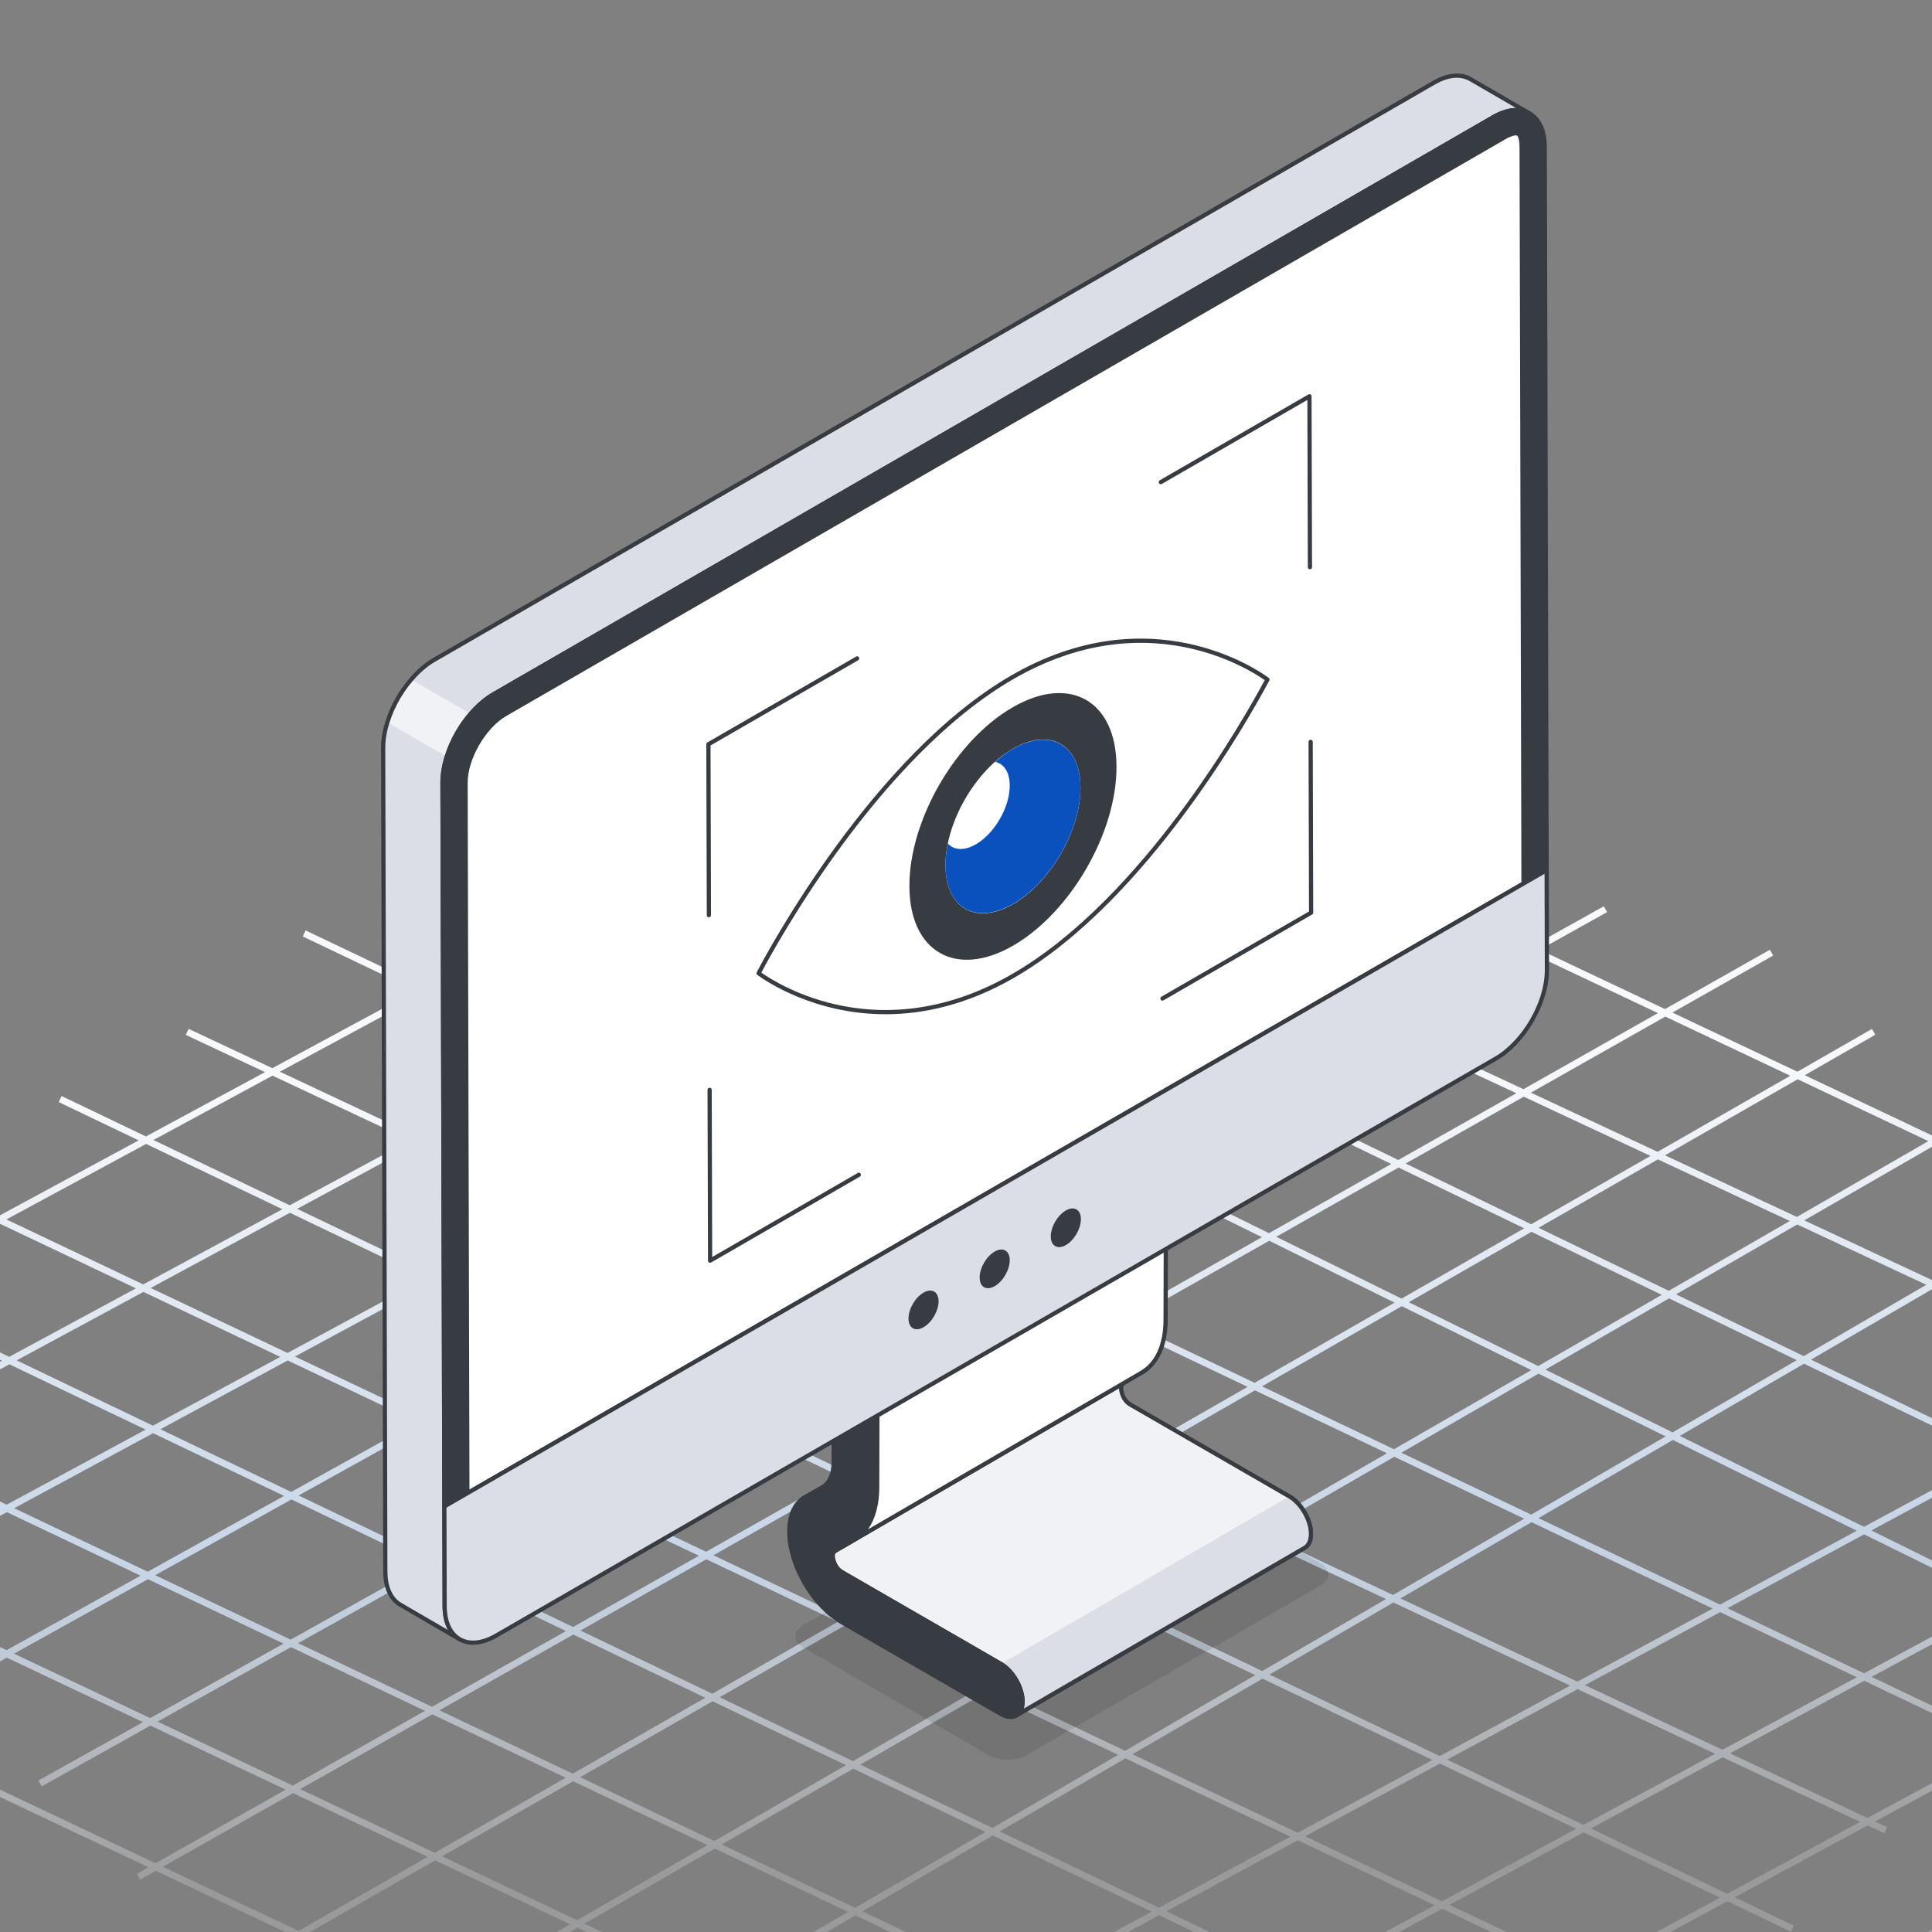 <svg width="289" height="289" viewBox="0 0 289 289" fill="none" xmlns="http://www.w3.org/2000/svg">
<rect x="0" y="0" width="289" height="289" fill="#808080" stroke="none"/>
<g clip-path="url(#clip0_1349_1470)">
<path d="M-52.937 210.955L162.397 94.63M-38.203 224.91L177.131 108.585M-23.469 238.865L191.865 122.54M-8.735 252.819L221.333 124.912M5.999 266.774L240.153 136M20.733 280.729L265 142.5M35.467 294.684L280.269 154.35M50.201 308.639L295.003 167.5M64.935 322.594L309.737 180.213M79.669 336.549L295.003 220.225M94.403 350.504L309.737 234.18M109.137 364.459L324.471 248.135M123.871 378.414L339.205 262.09M138.605 392.369L353.939 276.045M351.919 200.178L130.702 95.474M337.949 214.897L99.5 103.5M323.978 229.616L85 114M310.007 244.335L68 124.912M296.036 259.054L45.5 139.631M282.065 273.773L28 154.35M268.095 288.492L9 164.405M254.124 303.211L-8.735 178.36M240.153 317.93L-31 188M226.182 332.649L-14 218.5M212.212 347.368L-9.006 242.664M198.241 362.087L-22.976 257.383M184.27 376.806L-36.947 272.102M170.299 391.525L-50.918 286.821" stroke="url(#paint0_linear_1349_1470)"/>
<path d="M228.839 16.988C227.44 16.171 225.508 16.294 223.366 17.532L73.845 103.837C72.607 104.555 71.431 105.583 70.403 106.784C69.672 107.613 69.028 108.517 68.471 109.483C67.778 110.671 67.221 111.922 66.837 113.185C66.415 114.509 66.18 115.834 66.193 117.097L66.514 240.277C66.527 242.692 67.381 244.4 68.756 245.205L59.877 240.042C58.503 239.238 57.649 237.529 57.636 235.115L57.314 111.934C57.302 110.684 57.525 109.371 57.934 108.059C58.33 106.796 58.887 105.546 59.568 104.369C60.138 103.404 60.782 102.475 61.512 101.646C62.54 100.432 63.716 99.405 64.967 98.687L214.487 12.37C216.629 11.132 218.561 11.032 219.96 11.837L228.839 16.988Z" fill="#DBDEE4"/>
<path d="M70.408 106.784C69.677 107.613 69.033 108.517 68.476 109.483C67.783 110.671 67.225 111.922 66.841 113.185L57.938 108.059C58.335 106.796 58.892 105.546 59.573 104.37C60.143 103.404 60.786 102.476 61.517 101.646L70.408 106.784Z" fill="#F0F2F5"/>
<path d="M68.757 245.519C68.703 245.519 68.648 245.506 68.598 245.477L59.72 240.314C58.186 239.415 57.335 237.57 57.323 235.116L57.001 111.934C56.988 110.689 57.202 109.352 57.635 107.965C58.035 106.689 58.593 105.426 59.296 104.211C59.918 103.157 60.584 102.224 61.278 101.438C62.348 100.172 63.57 99.126 64.811 98.413L214.331 12.096C216.491 10.848 218.545 10.659 220.119 11.563L228.974 16.7C228.982 16.705 228.991 16.71 228.998 16.715C229.148 16.802 229.199 16.995 229.111 17.145C229.024 17.295 228.83 17.345 228.682 17.259L228.661 17.247C227.313 16.47 225.489 16.669 223.524 17.804L74.004 104.109C72.841 104.784 71.678 105.78 70.642 106.988C69.935 107.792 69.298 108.682 68.746 109.64C68.052 110.829 67.511 112.052 67.139 113.276C66.71 114.629 66.498 115.912 66.509 117.093L66.831 240.276C66.843 242.497 67.583 244.151 68.914 244.932H68.916C68.916 244.932 68.916 244.932 68.916 244.932C69.066 245.02 69.116 245.213 69.029 245.363C68.971 245.463 68.865 245.519 68.757 245.519ZM217.929 11.631C216.926 11.631 215.808 11.97 214.646 12.642L65.125 98.959C63.947 99.635 62.782 100.635 61.754 101.849C61.083 102.611 60.441 103.511 59.84 104.529C59.163 105.701 58.622 106.922 58.236 108.153C57.822 109.477 57.62 110.748 57.63 111.93L57.953 235.114C57.964 237.335 58.704 238.989 60.038 239.77L67.016 243.828C66.49 242.886 66.208 241.682 66.201 240.279L65.879 117.097C65.867 115.851 66.088 114.502 66.537 113.089C66.922 111.822 67.482 110.553 68.201 109.324C68.773 108.332 69.436 107.407 70.168 106.575C71.245 105.317 72.464 104.274 73.689 103.565L223.21 17.259C224.461 16.535 225.672 16.164 226.772 16.151L219.805 12.109C219.249 11.79 218.615 11.631 217.929 11.631Z" fill="#373B42"/>
<g opacity="0.1">
<path d="M120.18 243.065C118.572 243.994 118.564 245.497 120.162 246.425L147.822 262.519C149.419 263.447 152.015 263.447 153.623 262.519L197.482 237.201C199.09 236.272 199.098 234.769 197.501 233.841L169.841 217.747C168.243 216.819 165.647 216.819 164.04 217.747L120.18 243.065Z" fill="black"/>
</g>
<path d="M196.1 229.45C196.1 230.478 195.74 231.2 195.149 231.539L152.014 256.602C152.604 256.263 152.954 255.541 152.965 254.525C152.965 252.458 151.511 249.932 149.717 248.904L125.936 235.167C125.696 235.025 125.488 234.85 125.324 234.664C124.963 234.248 124.777 233.778 124.679 233.472C124.547 233.067 124.427 232.389 124.832 232.039L168.044 206.921C167.562 207.26 167.694 207.971 167.825 208.409C167.912 208.704 168.087 209.174 168.459 209.59C168.623 209.787 168.831 209.961 169.083 210.104L192.852 223.83C194.657 224.858 196.111 227.395 196.1 229.45Z" fill="#F0F2F5"/>
<path d="M152.014 256.917C151.906 256.917 151.8 256.86 151.741 256.76C151.655 256.609 151.706 256.417 151.856 256.33L151.869 256.322C152.364 256.031 152.642 255.391 152.652 254.521C152.652 252.552 151.266 250.153 149.562 249.176L125.78 235.439C125.518 235.284 125.279 235.088 125.089 234.871C124.783 234.52 124.545 234.082 124.379 233.568C124.129 232.798 124.219 232.154 124.628 231.8L167.885 206.649C168.033 206.564 168.217 206.608 168.31 206.751C168.4 206.893 168.363 207.082 168.225 207.179C167.926 207.389 168.007 207.915 168.126 208.319C168.252 208.741 168.443 209.098 168.695 209.379C168.846 209.56 169.026 209.709 169.238 209.829L193.01 223.557C194.9 224.633 196.429 227.277 196.416 229.452C196.416 230.563 196.023 231.401 195.307 231.812L152.187 256.867C152.182 256.869 152.178 256.871 152.173 256.874V256.875C152.172 256.875 152.172 256.875 152.171 256.875C152.121 256.904 152.067 256.917 152.014 256.917ZM167.391 207.666L124.992 232.311C124.799 232.485 124.85 232.98 124.978 233.374C125.118 233.808 125.314 234.172 125.562 234.457C125.709 234.623 125.895 234.775 126.098 234.895L149.875 248.631C151.754 249.707 153.282 252.351 153.282 254.525C153.278 254.917 153.226 255.274 153.13 255.59L194.992 231.266C195.505 230.973 195.786 230.328 195.786 229.45C195.786 229.45 195.786 229.449 195.786 229.448C195.796 227.511 194.382 225.063 192.697 224.104L168.926 210.376C168.649 210.22 168.411 210.023 168.218 209.791C167.911 209.448 167.675 209.01 167.524 208.498C167.425 208.171 167.387 207.896 167.391 207.666Z" fill="#373B42"/>
<path d="M192.856 223.83C194.66 224.858 196.115 227.395 196.104 229.451C196.104 230.479 195.743 231.2 195.153 231.539L152.017 256.602C152.608 256.263 152.958 255.542 152.969 254.525C152.969 252.458 151.514 249.932 149.721 248.904" fill="#DBDEE4"/>
<path d="M152.015 256.917C151.907 256.917 151.801 256.86 151.742 256.759C151.656 256.609 151.707 256.416 151.857 256.329L151.859 256.328L151.869 256.322C152.365 256.031 152.643 255.392 152.653 254.52C152.653 252.551 151.266 250.153 149.562 249.176C149.411 249.09 149.359 248.897 149.446 248.746C149.53 248.595 149.722 248.542 149.875 248.63C151.754 249.706 153.282 252.35 153.282 254.524C153.278 254.915 153.227 255.273 153.131 255.589L194.992 231.265C195.505 230.972 195.787 230.327 195.787 229.449C195.797 227.51 194.382 225.062 192.697 224.102C192.546 224.016 192.494 223.824 192.58 223.673C192.665 223.522 192.857 223.47 193.009 223.555C194.9 224.632 196.429 227.277 196.417 229.451C196.417 230.562 196.023 231.401 195.307 231.811L152.187 256.866C152.182 256.868 152.179 256.871 152.173 256.873V256.874C152.172 256.874 152.172 256.875 152.171 256.875C152.122 256.903 152.068 256.917 152.015 256.917Z" fill="#373B42"/>
<path d="M128.011 201.438C129.815 202.479 131.263 204.994 131.257 207.059L131.213 222.52C131.202 226.292 129.916 229.109 127.583 230.431L124.982 231.921C124.413 232.245 124.542 233.023 124.684 233.472C124.813 233.914 125.15 234.716 125.945 235.175L149.72 248.898C151.511 249.932 152.972 252.462 152.966 254.52C152.96 256.593 151.49 257.415 149.699 256.381L125.924 242.658C122.726 240.812 119.866 236.965 118.651 232.853C117.436 228.749 118.124 225.263 120.385 223.96L122.993 222.49C124.091 221.864 124.695 220.541 124.7 218.76L124.743 203.299C124.749 201.234 126.219 200.404 128.011 201.438Z" fill="#373B42"/>
<path d="M151.158 257.144C150.655 257.144 150.105 256.98 149.54 256.654L125.765 242.931C122.495 241.043 119.584 237.122 118.349 232.942C117.093 228.702 117.83 225.069 120.227 223.687L122.837 222.215C123.83 221.65 124.379 220.422 124.384 218.759L124.428 203.299C124.432 202.188 124.828 201.349 125.542 200.937C126.264 200.522 127.195 200.603 128.167 201.165C130.051 202.251 131.577 204.896 131.571 207.06L131.527 222.521C131.517 226.42 130.172 229.326 127.737 230.705L125.138 232.194C124.733 232.424 124.896 233.099 124.984 233.377C125.101 233.777 125.399 234.496 126.102 234.903L149.877 248.626C151.76 249.712 153.286 252.357 153.28 254.521C153.277 255.633 152.882 256.472 152.167 256.883C151.864 257.057 151.523 257.144 151.158 257.144ZM126.555 201.306C126.298 201.306 126.063 201.365 125.857 201.483C125.344 201.778 125.06 202.423 125.058 203.3L125.013 218.76C125.009 220.659 124.345 222.08 123.149 222.763L120.54 224.234C118.407 225.463 117.782 228.812 118.952 232.764C120.145 236.797 122.942 240.574 126.08 242.386L149.856 256.109C150.627 256.553 151.333 256.636 151.853 256.337C152.365 256.043 152.648 255.397 152.65 254.518C152.656 252.589 151.242 250.14 149.562 249.17L125.787 235.447C124.893 234.931 124.523 234.044 124.381 233.561C124.099 232.669 124.26 231.969 124.825 231.647L127.426 230.158C129.655 228.894 130.887 226.182 130.897 222.519L130.942 207.058C130.948 205.095 129.561 202.696 127.853 201.71C127.389 201.442 126.946 201.306 126.555 201.306Z" fill="#373B42"/>
<path d="M170.728 205.364C173.055 204.037 174.35 201.223 174.36 197.448L174.401 181.995C174.401 179.924 172.963 177.415 171.157 176.375C170.249 175.844 169.433 175.803 168.841 176.15L125.697 201.212C126.289 200.865 127.115 200.916 128.013 201.437C129.819 202.477 131.267 204.997 131.257 207.057L131.217 222.52C131.206 226.039 130.084 228.722 128.044 230.13C128.034 230.15 128.023 230.16 128.013 230.16L124.983 231.915C124.932 231.945 124.881 231.976 124.84 232.037L168.046 206.924L170.728 205.364Z" fill="white"/>
<path d="M124.839 232.354C124.754 232.354 124.671 232.32 124.61 232.255C124.509 232.149 124.495 231.987 124.575 231.865C124.654 231.746 124.751 231.688 124.814 231.649L127.818 229.91C127.831 229.896 127.846 229.883 127.863 229.872C129.811 228.528 130.889 225.918 130.9 222.52L130.941 207.057C130.951 205.095 129.566 202.696 127.853 201.71C127.094 201.27 126.371 201.187 125.863 201.48L125.854 201.485C125.702 201.572 125.51 201.522 125.424 201.372C125.337 201.222 125.387 201.029 125.537 200.941C125.537 200.941 125.537 200.941 125.537 200.941C125.541 200.939 125.545 200.937 125.548 200.935L168.68 175.879C169.404 175.454 170.34 175.534 171.314 176.104C173.219 177.202 174.714 179.79 174.714 181.996L174.673 197.45C174.664 201.342 173.318 204.249 170.886 205.637L124.997 232.311C124.948 232.339 124.893 232.354 124.839 232.354ZM127.128 200.745C127.467 200.821 127.818 200.961 128.168 201.165C130.054 202.252 131.581 204.896 131.571 207.059L131.53 222.522C131.522 225.07 130.934 227.212 129.843 228.766L170.569 205.092C170.57 205.092 170.571 205.092 170.571 205.091C172.801 203.82 174.034 201.106 174.044 197.449L174.084 181.995C174.084 180.028 172.701 177.629 170.998 176.649C170.227 176.199 169.52 176.118 168.998 176.423L127.128 200.745Z" fill="#373B42"/>
<path d="M231.072 21.919C231.059 17.043 227.607 15.076 223.363 17.526L73.845 103.836C69.601 106.286 66.172 112.224 66.186 117.1L66.472 225.344L231.358 130.163L231.072 21.919Z" fill="#373B42"/>
<path d="M66.471 225.659C66.417 225.659 66.363 225.645 66.314 225.618C66.216 225.562 66.156 225.458 66.156 225.345L65.869 117.101C65.856 112.132 69.363 106.059 73.687 103.564L223.205 17.253C225.366 16.006 227.414 15.813 228.973 16.71C230.521 17.601 231.379 19.45 231.386 21.917C231.386 21.918 231.386 21.918 231.386 21.918L231.671 130.163C231.671 130.275 231.611 130.38 231.514 130.436L66.628 225.617C66.579 225.645 66.525 225.659 66.471 225.659ZM226.808 16.784C225.806 16.784 224.687 17.125 223.52 17.798L74.002 104.109C69.851 106.504 66.486 112.331 66.499 117.1L66.785 224.8L231.042 129.982L230.756 21.92C230.75 19.686 230.005 18.03 228.659 17.256C228.111 16.94 227.487 16.784 226.808 16.784Z" fill="#373B42"/>
<path d="M69.644 117.09C69.634 113.454 72.405 108.658 75.575 106.829L225.093 20.519C226.017 19.986 226.603 19.928 226.812 19.928C227.554 19.928 227.615 21.459 227.617 21.928L227.898 132.161L69.913 223.366L69.644 117.09Z" fill="white"/>
<path d="M69.912 223.681C69.858 223.681 69.803 223.667 69.754 223.639C69.657 223.584 69.597 223.48 69.597 223.367L69.327 117.092C69.317 113.357 72.163 108.434 75.416 106.557L224.934 20.247C225.888 19.696 226.519 19.614 226.81 19.614C227.778 19.614 227.927 21.064 227.93 21.928L228.211 132.161C228.211 132.274 228.151 132.379 228.054 132.434L70.069 223.639C70.02 223.667 69.966 223.681 69.912 223.681ZM226.81 20.244C226.666 20.244 226.13 20.283 225.249 20.791L75.731 107.102C72.646 108.882 69.947 113.55 69.957 117.09L70.225 222.822L227.581 131.981L227.3 21.929C227.297 20.968 227.087 20.244 226.81 20.244Z" fill="#373B42"/>
<path d="M66.469 225.345L66.512 240.271C66.526 245.147 69.977 247.113 74.221 244.663L223.739 158.353C227.983 155.903 231.412 149.965 231.398 145.089L231.356 130.164L66.469 225.345Z" fill="#DBDEE4"/>
<path d="M70.773 246.035C69.985 246.035 69.255 245.851 68.61 245.479C67.061 244.588 66.205 242.739 66.198 240.272L66.156 225.346C66.156 225.233 66.216 225.129 66.313 225.073L231.199 129.891C231.297 129.835 231.415 129.835 231.513 129.891C231.611 129.947 231.671 130.051 231.671 130.163L231.714 145.089C231.728 150.057 228.221 156.13 223.897 158.626L74.379 244.936C73.113 245.666 71.885 246.035 70.773 246.035ZM66.785 225.526L66.827 240.27C66.833 242.502 67.578 244.159 68.923 244.933C70.281 245.714 72.106 245.521 74.064 244.39L223.582 158.081C227.732 155.685 231.098 149.858 231.084 145.09L231.042 130.708L66.785 225.526Z" fill="#373B42"/>
<path d="M140.4 194.648C140.4 196.079 139.4 197.815 138.153 198.533C136.911 199.246 135.902 198.678 135.898 197.247C135.893 195.815 136.898 194.08 138.14 193.362C139.382 192.644 140.395 193.216 140.4 194.648Z" fill="#373B42"/>
<path d="M151.045 188.504C151.045 189.935 150.045 191.671 148.798 192.389C147.556 193.102 146.547 192.534 146.543 191.103C146.539 189.671 147.543 187.936 148.785 187.218C150.027 186.5 151.041 187.072 151.045 188.504Z" fill="#373B42"/>
<path d="M161.688 182.36C161.688 183.792 160.688 185.527 159.441 186.245C158.199 186.959 157.19 186.39 157.185 184.959C157.181 183.528 158.185 181.792 159.428 181.074C160.67 180.356 161.683 180.929 161.688 182.36Z" fill="#373B42"/>
<path d="M106.044 136.895L105.972 111.332L128.218 98.488" fill="white"/>
<path d="M106.042 137.21C105.869 137.21 105.727 137.069 105.727 136.895L105.655 111.332C105.655 111.219 105.715 111.115 105.812 111.059L128.06 98.215C128.206 98.127 128.401 98.178 128.49 98.329C128.577 98.48 128.525 98.673 128.375 98.76L106.285 111.513L106.357 136.894C106.357 137.067 106.217 137.209 106.043 137.21C106.042 137.21 106.042 137.21 106.042 137.21Z" fill="#373B42"/>
<path d="M196.055 110.969L196.127 136.524L173.888 149.364" fill="white"/>
<path d="M173.886 149.678C173.778 149.678 173.672 149.622 173.613 149.521C173.527 149.37 173.578 149.178 173.729 149.091L195.81 136.342L195.739 110.969C195.739 110.796 195.879 110.654 196.052 110.654C196.054 110.654 196.054 110.654 196.054 110.654C196.227 110.654 196.369 110.794 196.369 110.968L196.44 136.523C196.44 136.635 196.38 136.74 196.282 136.796L174.043 149.636C173.994 149.665 173.94 149.678 173.886 149.678Z" fill="#373B42"/>
<path d="M173.638 72.118L195.878 59.278L195.95 84.841" fill="white"/>
<path d="M195.948 85.156C195.774 85.156 195.633 85.016 195.633 84.842L195.563 59.823L173.794 72.391C173.645 72.477 173.452 72.426 173.363 72.276C173.277 72.125 173.329 71.932 173.479 71.846L195.719 59.006C195.817 58.949 195.935 58.95 196.034 59.005C196.131 59.061 196.191 59.165 196.191 59.278L196.263 84.841C196.263 85.014 196.123 85.156 195.949 85.156C195.948 85.156 195.948 85.156 195.948 85.156Z" fill="#373B42"/>
<path d="M128.47 175.733L106.223 188.577L106.151 163.022" fill="white"/>
<path d="M106.222 188.892C106.168 188.892 106.113 188.878 106.064 188.85C105.967 188.794 105.907 188.69 105.907 188.578L105.834 163.023C105.834 162.85 105.974 162.708 106.148 162.708C106.149 162.708 106.149 162.708 106.149 162.708C106.323 162.708 106.464 162.848 106.464 163.022L106.535 188.033L128.311 175.461C128.457 175.373 128.651 175.424 128.741 175.576C128.827 175.726 128.776 175.919 128.626 176.006L106.379 188.85C106.33 188.878 106.276 188.892 106.222 188.892Z" fill="#373B42"/>
<path d="M189.596 101.647C188.737 103.25 172.628 133.808 151.576 145.966C130.542 158.105 114.338 146.214 113.479 145.584C114.319 143.981 130.428 113.442 151.442 101.303C172.494 89.145 188.737 101.017 189.596 101.647Z" fill="white"/>
<path d="M132.466 151.716C121.753 151.716 114.448 146.687 113.29 145.838C113.165 145.746 113.126 145.576 113.198 145.438C114.921 142.149 130.632 112.96 151.283 101.031C171.951 89.093 188.017 100.098 189.78 101.393C189.907 101.486 189.946 101.657 189.873 101.796L189.828 101.877C186.947 107.275 171.57 134.782 151.731 146.239C144.637 150.333 138.083 151.716 132.466 151.716ZM113.883 145.488C116.45 147.297 131.818 157.003 151.416 145.694C170.917 134.432 186.111 107.478 189.186 101.741C186.614 99.931 171.233 90.236 151.598 101.575C131.535 113.165 116.135 141.236 113.883 145.488Z" fill="#373B42"/>
<path d="M167.012 114.683C167.05 124.531 160.141 136.479 151.571 141.442C143.021 146.385 136.054 142.415 136.035 132.567C135.996 122.718 142.906 110.751 151.476 105.807C160.046 100.845 166.993 104.834 167.012 114.683Z" fill="#373B42"/>
<path d="M161.626 117.794C161.651 124.214 157.147 132.002 151.561 135.237C145.987 138.46 141.446 135.872 141.433 129.452C141.408 123.032 145.912 115.232 151.499 112.009C157.085 108.774 161.614 111.374 161.626 117.794Z" fill="white"/>
<path d="M151.491 112.033C157.072 108.811 161.608 111.396 161.626 117.795C161.644 124.194 157.138 131.986 151.556 135.208C145.987 138.423 141.451 135.853 141.433 129.453C141.43 128.389 141.549 127.297 141.79 126.19C142.709 127.188 144.235 127.303 145.977 126.297C148.792 124.672 151.052 120.73 151.042 117.496C151.037 115.508 150.178 114.25 148.872 113.966C149.7 113.208 150.589 112.554 151.491 112.033Z" fill="#0B51BD"/>
</g>
<defs>
<linearGradient id="paint0_linear_1349_1470" x1="146.549" y1="95.052" x2="156.74" y2="477.917" gradientUnits="userSpaceOnUse">
<stop offset="0.17" stop-color="#F7F9FC"/>
<stop offset="0.359" stop-color="#C6D4E6"/>
<stop offset="0.482" stop-color="#E8EBEF" stop-opacity="0.24"/>
<stop offset="1" stop-color="#292121"/>
</linearGradient>
<clipPath id="clip0_1349_1470">
<rect width="289" height="289" fill="white"/>
</clipPath>
</defs>
</svg>
